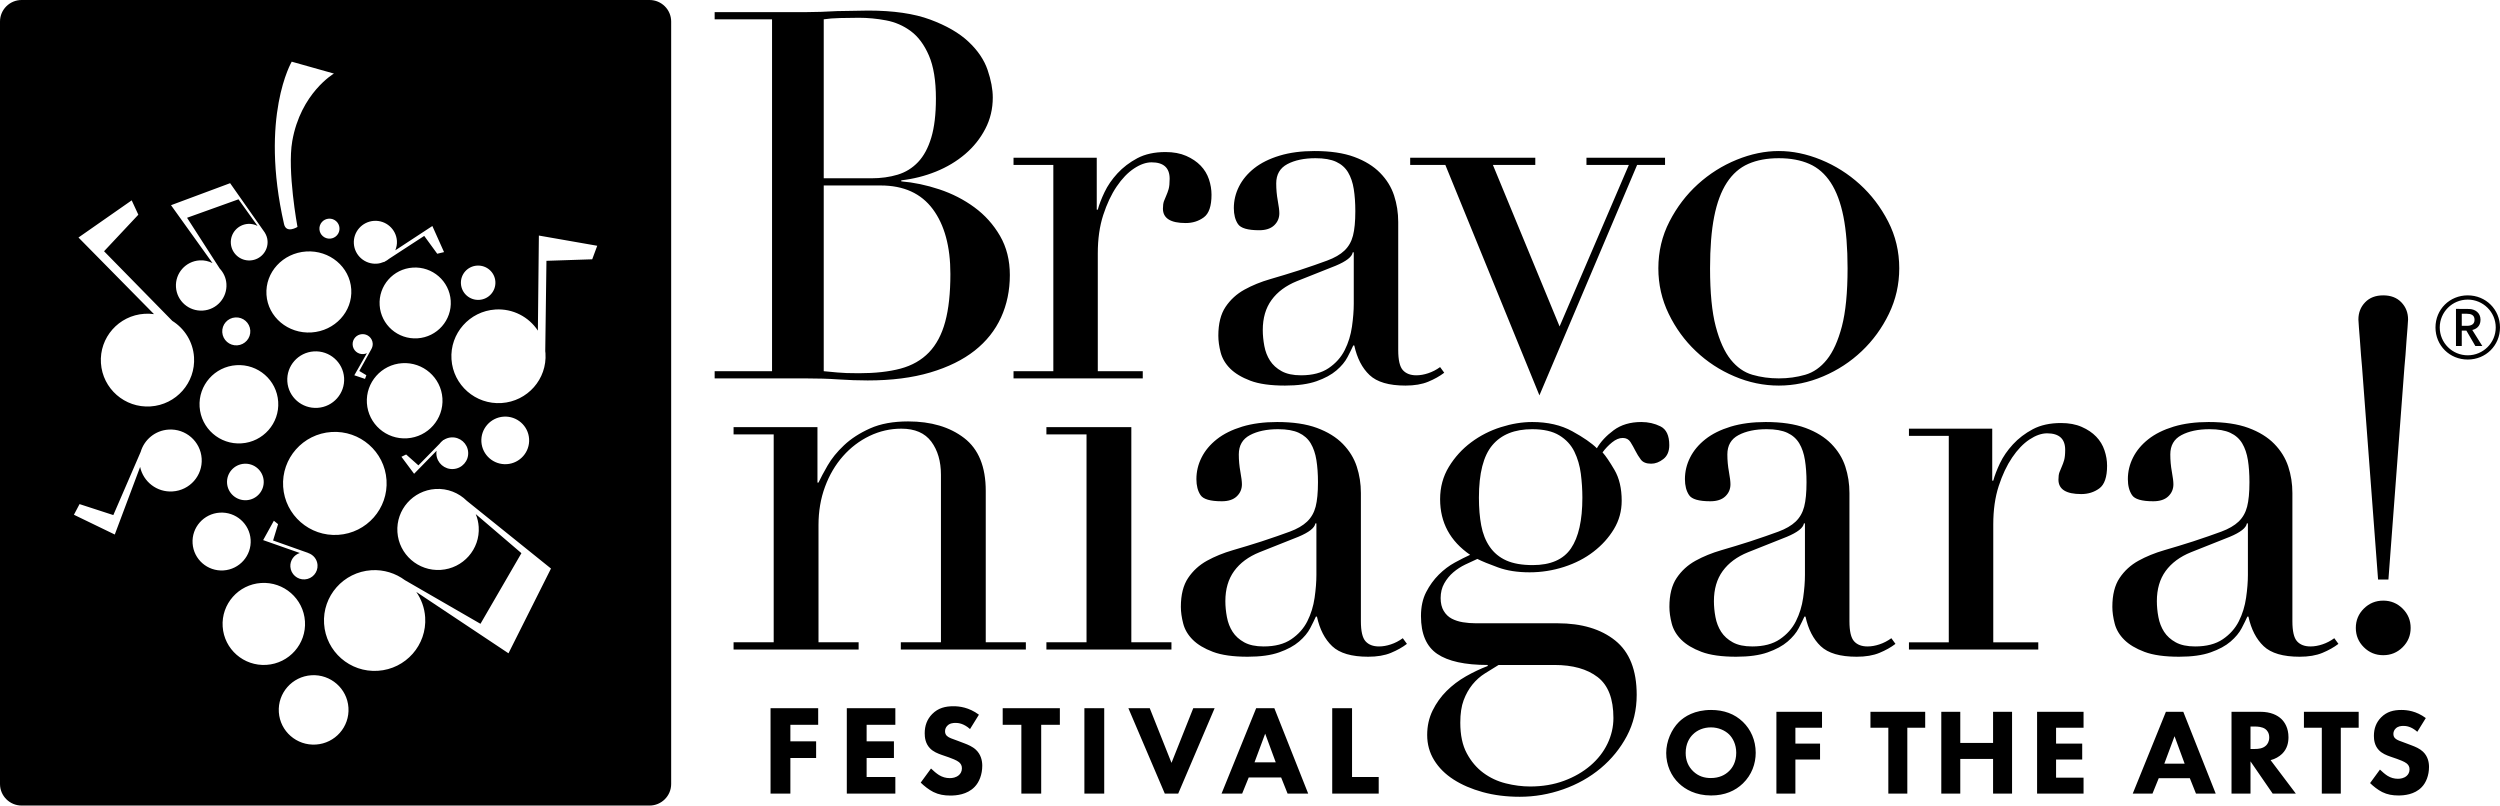 <svg width="180" height="58" viewBox="0 0 180 58" fill="currentColor" xmlns="http://www.w3.org/2000/svg">
<path fill-rule="evenodd" clip-rule="evenodd" d="M48.324 1.551V56.449C48.324 57.304 47.626 58 46.765 58H1.559C0.698 58 0 57.304 0 56.449V1.551C0 0.694 0.698 0 1.559 0H46.765C47.626 0 48.324 0.694 48.324 1.551ZM10.4 22.593C8.549 22.713 7.146 24.302 7.267 26.143C7.388 27.987 8.986 29.382 10.835 29.263C12.686 29.144 14.09 27.553 13.97 25.712C13.896 24.6 13.285 23.655 12.405 23.103L7.492 18.09L9.96 15.459L9.482 14.425L5.65 17.101L11.088 22.618C10.865 22.587 10.634 22.578 10.4 22.593ZM14.372 29.291C14.474 30.845 15.823 32.024 17.386 31.922C18.948 31.821 20.133 30.478 20.03 28.924C19.929 27.369 18.581 26.192 17.018 26.293C15.455 26.394 14.27 27.736 14.372 29.291ZM26.16 25.495C26.251 25.49 26.338 25.466 26.417 25.428L25.51 27.02L26.281 27.281L26.378 27.015L25.869 26.71L26.735 25.142C26.737 25.14 26.738 25.14 26.738 25.137L26.755 25.108L26.752 25.108C26.812 24.994 26.843 24.866 26.835 24.729C26.808 24.333 26.464 24.032 26.064 24.059C25.665 24.084 25.363 24.427 25.39 24.824C25.415 25.221 25.759 25.521 26.16 25.495ZM23.768 17.182C24.167 17.155 24.47 16.814 24.443 16.416C24.418 16.019 24.072 15.718 23.675 15.744C23.275 15.769 22.973 16.111 22.999 16.509C23.024 16.907 23.369 17.206 23.768 17.182ZM32.639 33.77C33.271 33.731 33.75 33.186 33.708 32.558C33.667 31.929 33.122 31.453 32.491 31.492C32.281 31.507 32.091 31.579 31.927 31.688L31.925 31.672L31.878 31.72C31.791 31.786 31.715 31.866 31.648 31.953L30.125 33.506L29.242 32.723L28.903 32.888L29.815 34.113L31.433 32.455C31.42 32.538 31.414 32.619 31.42 32.707C31.461 33.335 32.007 33.812 32.639 33.77ZM17.753 36.014C18.481 35.968 19.033 35.34 18.986 34.617C18.938 33.891 18.309 33.342 17.581 33.39C16.854 33.438 16.301 34.063 16.348 34.787C16.396 35.512 17.025 36.061 17.753 36.014ZM34.507 21.59C35.193 21.546 35.711 20.957 35.667 20.276C35.623 19.595 35.031 19.08 34.346 19.124C33.661 19.168 33.142 19.754 33.188 20.436C33.232 21.118 33.824 21.634 34.507 21.59ZM20.906 40.804C20.942 41.343 21.408 41.751 21.948 41.716C22.488 41.68 22.897 41.216 22.862 40.678C22.836 40.27 22.558 39.938 22.189 39.817L22.194 39.813L19.662 38.915L20.021 37.739L19.718 37.493L18.947 38.888L21.587 39.816C21.169 39.949 20.877 40.349 20.906 40.804ZM22.863 29.365C23.991 29.295 24.848 28.324 24.775 27.202C24.701 26.079 23.727 25.23 22.598 25.301C21.47 25.374 20.614 26.343 20.688 27.467C20.761 28.588 21.734 29.438 22.863 29.365ZM18.021 23.796C17.985 23.239 17.505 22.819 16.946 22.855C16.388 22.89 15.966 23.371 16.003 23.925C16.039 24.48 16.52 24.901 17.078 24.865C17.635 24.828 18.058 24.348 18.021 23.796ZM24.351 38.51C26.406 38.376 27.963 36.611 27.829 34.566C27.697 32.522 25.922 30.971 23.867 31.104C21.811 31.237 20.254 33.004 20.387 35.048C20.521 37.092 22.295 38.643 24.351 38.51ZM38.095 31.597C38.034 30.653 37.214 29.938 36.267 29.998C35.319 30.059 34.599 30.876 34.66 31.819C34.722 32.764 35.54 33.479 36.489 33.419C37.438 33.357 38.157 32.541 38.095 31.597ZM19.186 21.221C19.291 22.829 20.742 24.044 22.428 23.936C24.113 23.826 25.396 22.434 25.29 20.823C25.185 19.215 23.733 17.999 22.047 18.107C20.362 18.216 19.081 19.61 19.186 21.221ZM21.043 10.16C21.649 6.691 24.043 5.297 24.043 5.297L21.004 4.441C21.004 4.441 18.683 8.374 20.451 16.136C20.612 16.843 21.418 16.339 21.418 16.339C21.418 16.339 20.669 12.294 21.043 10.16ZM38.799 16.96L38.727 23.805C38.079 22.822 36.934 22.204 35.671 22.284C33.802 22.405 32.384 24.011 32.507 25.87C32.629 27.731 34.241 29.141 36.11 29.019C37.98 28.899 39.397 27.292 39.274 25.433C39.272 25.383 39.263 25.335 39.258 25.287L39.344 18.779L42.64 18.669L43.001 17.695L38.799 16.96ZM29.726 19.267C28.312 19.356 27.241 20.573 27.335 21.979C27.427 23.385 28.645 24.45 30.059 24.359C31.473 24.268 32.544 23.053 32.452 21.647C32.359 20.241 31.14 19.176 29.726 19.267ZM14.368 18.747C13.365 18.812 12.605 19.673 12.67 20.673C12.735 21.672 13.601 22.427 14.604 22.362C15.608 22.298 16.368 21.435 16.302 20.437C16.275 20.007 16.093 19.627 15.819 19.334L13.468 15.68L17.172 14.35L18.544 16.267C18.339 16.161 18.105 16.104 17.857 16.12C17.127 16.168 16.573 16.794 16.621 17.522C16.669 18.247 17.299 18.799 18.029 18.751C18.758 18.703 19.312 18.077 19.264 17.35C19.25 17.122 19.172 16.917 19.059 16.736L19.047 16.718C19.021 16.678 18.997 16.64 18.967 16.605L16.569 13.189L12.313 14.774L15.301 18.943C15.021 18.802 14.705 18.726 14.368 18.747ZM18.046 38.855C17.971 37.708 16.975 36.836 15.82 36.911C14.665 36.986 13.791 37.978 13.867 39.124C13.942 40.274 14.938 41.144 16.093 41.071C17.247 40.994 18.12 40.004 18.046 38.855ZM31.35 35.208C29.735 35.313 28.508 36.702 28.614 38.31C28.719 39.916 30.114 41.138 31.73 41.033C33.346 40.929 34.572 39.539 34.466 37.932C34.446 37.608 34.371 37.301 34.253 37.015L37.542 39.828L34.594 44.914L29.157 41.774C28.485 41.275 27.639 40.999 26.737 41.056C24.727 41.187 23.203 42.913 23.334 44.913C23.464 46.913 25.199 48.43 27.21 48.298C29.219 48.168 30.742 46.443 30.612 44.442C30.567 43.762 30.334 43.141 29.972 42.617L36.611 47.037L39.671 40.935L33.609 36.058C33.033 35.486 32.225 35.152 31.35 35.208ZM14.52 33.013C14.44 31.781 13.372 30.849 12.136 30.93C11.168 30.993 10.386 31.657 10.13 32.532L8.16 37.086L5.727 36.295L5.322 37.062L8.264 38.486L10.089 33.62C10.318 34.688 11.301 35.458 12.427 35.383C13.664 35.306 14.601 34.242 14.52 33.013ZM27.129 18.985C27.31 18.974 27.48 18.926 27.639 18.858V18.877L27.709 18.831C27.82 18.779 27.921 18.709 28.014 18.633L30.544 16.985L31.481 18.27L31.971 18.152L31.13 16.273L28.461 18.023C28.547 17.813 28.593 17.585 28.578 17.344C28.521 16.492 27.783 15.847 26.927 15.902C26.072 15.96 25.422 16.694 25.478 17.544C25.533 18.396 26.273 19.041 27.129 18.985ZM22.419 48.618C21.035 48.709 19.986 49.898 20.076 51.276C20.166 52.654 21.36 53.697 22.745 53.608C24.129 53.519 25.179 52.33 25.088 50.952C24.999 49.573 23.803 48.531 22.419 48.618ZM29.311 31.558C30.814 31.462 31.951 30.173 31.855 28.678C31.756 27.185 30.46 26.052 28.959 26.149C27.459 26.247 26.32 27.536 26.417 29.029C26.515 30.524 27.811 31.656 29.311 31.558ZM21.957 44.733C21.85 43.104 20.437 41.869 18.801 41.975C17.165 42.082 15.926 43.488 16.032 45.115C16.137 46.744 17.551 47.977 19.186 47.871C20.823 47.765 22.063 46.36 21.957 44.733ZM177.678 25.887C176.373 25.887 175.355 24.875 175.355 23.577C175.355 22.278 176.373 21.266 177.678 21.266C178.976 21.266 180 22.278 180 23.577C180 24.875 178.976 25.887 177.678 25.887ZM177.678 21.571C176.562 21.571 175.662 22.467 175.662 23.577C175.662 24.686 176.562 25.582 177.678 25.582C178.787 25.582 179.693 24.686 179.693 23.577C179.693 22.467 178.787 21.571 177.678 21.571ZM178.728 24.914H178.226L177.58 23.804H177.247V24.914H176.83V22.239L177.756 22.246C178.199 22.246 178.597 22.518 178.597 23.018C178.597 23.518 178.252 23.706 178.004 23.758L178.728 24.914ZM177.606 22.59H177.247V23.46H177.606C177.893 23.46 178.167 23.375 178.167 23.025C178.167 22.668 177.893 22.59 177.606 22.59ZM75.341 46.766V46.243H78.23V31.275H75.341V30.752H81.456V46.243H84.344V46.766H75.341ZM52.817 46.243H55.706V31.275H52.817V30.752H58.857V34.746H58.932C59.083 34.423 59.301 34.013 59.589 33.514C59.875 33.018 60.269 32.531 60.77 32.059C61.27 31.586 61.895 31.182 62.646 30.845C63.396 30.509 64.309 30.342 65.384 30.342C67.035 30.342 68.379 30.74 69.417 31.536C70.455 32.332 70.974 33.602 70.974 35.343V46.243H73.862V46.766H64.859V46.243H67.748V34.186C67.748 33.216 67.516 32.421 67.054 31.797C66.591 31.176 65.872 30.864 64.896 30.864C64.096 30.864 63.334 31.039 62.608 31.387C61.883 31.736 61.245 32.221 60.696 32.843C60.145 33.466 59.714 34.2 59.401 35.046C59.088 35.892 58.932 36.813 58.932 37.808V46.243H61.821V46.766H52.817V46.243ZM119.401 19.318C119.401 18.109 119.668 16.984 120.202 15.948C120.736 14.91 121.417 14.016 122.249 13.262C123.08 12.51 124.01 11.923 125.041 11.502C126.071 11.083 127.081 10.874 128.074 10.874C129.066 10.874 130.078 11.083 131.107 11.502C132.137 11.923 133.068 12.51 133.899 13.262C134.731 14.016 135.412 14.91 135.946 15.948C136.48 16.984 136.746 18.109 136.746 19.318C136.746 20.479 136.498 21.571 136.002 22.595C135.506 23.621 134.854 24.516 134.048 25.281C133.242 26.047 132.317 26.652 131.275 27.095C130.232 27.541 129.166 27.762 128.074 27.762C126.982 27.762 125.915 27.541 124.873 27.095C123.83 26.652 122.907 26.047 122.101 25.281C121.293 24.516 120.643 23.621 120.146 22.595C119.649 21.571 119.401 20.479 119.401 19.318ZM123.124 19.318C123.124 21.071 123.259 22.466 123.533 23.504C123.806 24.54 124.166 25.336 124.612 25.892C125.059 26.448 125.58 26.813 126.176 26.984C126.771 27.157 127.404 27.244 128.074 27.244C128.744 27.244 129.377 27.157 129.973 26.984C130.568 26.813 131.089 26.448 131.535 25.892C131.982 25.336 132.342 24.54 132.615 23.504C132.887 22.466 133.025 21.071 133.025 19.318C133.025 17.836 132.925 16.595 132.727 15.595C132.528 14.596 132.224 13.78 131.815 13.151C131.405 12.522 130.89 12.071 130.27 11.799C129.649 11.527 128.917 11.391 128.074 11.391C127.23 11.391 126.498 11.527 125.878 11.799C125.258 12.071 124.743 12.522 124.333 13.151C123.924 13.78 123.619 14.596 123.422 15.595C123.223 16.595 123.124 17.836 123.124 19.318ZM101.533 11.355H110.541V11.873H107.488L112.29 23.504L117.278 11.873H114.225V11.355H119.883V11.873H117.873L110.838 28.466L104.064 11.873H101.533V11.355ZM103.985 26.837C103.663 27.083 103.278 27.299 102.83 27.484C102.385 27.669 101.838 27.762 101.194 27.762C100.002 27.762 99.141 27.509 98.607 27.003C98.073 26.498 97.707 25.787 97.508 24.874H97.434C97.334 25.096 97.198 25.374 97.024 25.706C96.851 26.041 96.584 26.362 96.224 26.67C95.865 26.978 95.387 27.238 94.792 27.447C94.196 27.657 93.439 27.762 92.521 27.762C91.479 27.762 90.647 27.645 90.027 27.411C89.407 27.176 88.923 26.885 88.576 26.541C88.228 26.194 87.999 25.805 87.887 25.374C87.775 24.942 87.72 24.54 87.72 24.169C87.72 23.306 87.892 22.615 88.24 22.096C88.588 21.577 89.041 21.164 89.599 20.855C90.157 20.547 90.777 20.293 91.46 20.096C92.142 19.898 92.831 19.689 93.526 19.466C94.345 19.195 95.021 18.961 95.554 18.762C96.089 18.564 96.504 18.325 96.802 18.04C97.099 17.756 97.304 17.398 97.415 16.966C97.527 16.535 97.583 15.948 97.583 15.207C97.583 14.614 97.546 14.084 97.471 13.614C97.397 13.145 97.26 12.743 97.062 12.41C96.863 12.077 96.579 11.825 96.206 11.651C95.833 11.478 95.337 11.391 94.717 11.391C93.898 11.391 93.222 11.534 92.688 11.817C92.155 12.101 91.888 12.564 91.888 13.207C91.888 13.627 91.925 14.04 91.999 14.447C92.074 14.854 92.112 15.158 92.112 15.354C92.112 15.7 91.987 15.991 91.739 16.225C91.491 16.46 91.13 16.577 90.66 16.577C89.84 16.577 89.332 16.428 89.134 16.132C88.935 15.835 88.836 15.454 88.836 14.985C88.836 14.441 88.96 13.923 89.208 13.429C89.456 12.935 89.822 12.498 90.306 12.113C90.79 11.732 91.398 11.428 92.13 11.207C92.862 10.985 93.699 10.874 94.642 10.874C95.784 10.874 96.739 11.015 97.508 11.299C98.278 11.583 98.897 11.966 99.369 12.448C99.841 12.929 100.176 13.472 100.374 14.076C100.572 14.682 100.672 15.318 100.672 15.984V25.207C100.672 25.924 100.784 26.406 101.008 26.652C101.231 26.898 101.553 27.022 101.975 27.022C102.247 27.022 102.533 26.972 102.83 26.873C103.128 26.774 103.414 26.627 103.687 26.43L103.985 26.837ZM97.471 18.169H97.397C97.346 18.492 96.937 18.812 96.169 19.133L93.377 20.243C92.583 20.566 91.975 21.017 91.554 21.596C91.13 22.175 90.92 22.899 90.92 23.762C90.92 24.132 90.958 24.516 91.032 24.911C91.106 25.305 91.242 25.658 91.441 25.966C91.64 26.274 91.918 26.528 92.279 26.726C92.638 26.923 93.103 27.022 93.674 27.022C94.493 27.022 95.157 26.849 95.666 26.503C96.174 26.157 96.559 25.725 96.82 25.207C97.081 24.689 97.254 24.127 97.341 23.522C97.427 22.918 97.471 22.367 97.471 21.873V18.169ZM72.974 26.726H75.84V11.873H72.974V11.355H78.966V15.095H79.041C79.14 14.725 79.302 14.305 79.525 13.837C79.748 13.367 80.058 12.916 80.455 12.484C80.852 12.053 81.331 11.688 81.888 11.391C82.447 11.096 83.122 10.947 83.917 10.947C84.487 10.947 84.983 11.039 85.406 11.224C85.828 11.41 86.174 11.645 86.448 11.928C86.721 12.212 86.919 12.54 87.044 12.91C87.167 13.28 87.229 13.651 87.229 14.021C87.229 14.836 87.044 15.38 86.672 15.65C86.299 15.924 85.864 16.059 85.369 16.059C84.276 16.059 83.731 15.713 83.731 15.021C83.731 14.8 83.756 14.62 83.805 14.485C83.855 14.348 83.911 14.213 83.973 14.076C84.034 13.941 84.09 13.788 84.141 13.614C84.19 13.441 84.215 13.195 84.215 12.873C84.215 12.083 83.78 11.688 82.912 11.688C82.514 11.688 82.093 11.837 81.647 12.133C81.2 12.429 80.785 12.861 80.4 13.429C80.015 13.997 79.693 14.682 79.432 15.484C79.171 16.287 79.041 17.206 79.041 18.244V26.726H82.279V27.244H72.974V26.726ZM51.455 26.726H55.587V1.391H51.455V0.874H57.969C58.341 0.874 58.719 0.867 59.103 0.853C59.489 0.842 59.88 0.823 60.276 0.799C60.673 0.799 61.058 0.793 61.431 0.78C61.803 0.769 62.162 0.761 62.51 0.761C64.32 0.761 65.81 0.978 66.976 1.41C68.142 1.843 69.061 2.373 69.73 3.002C70.401 3.632 70.86 4.311 71.108 5.039C71.356 5.769 71.48 6.428 71.48 7.021C71.48 7.836 71.3 8.59 70.94 9.28C70.581 9.972 70.097 10.577 69.489 11.096C68.881 11.613 68.18 12.034 67.386 12.355C66.591 12.675 65.76 12.885 64.892 12.984V13.058C65.785 13.132 66.698 13.324 67.628 13.632C68.559 13.941 69.402 14.373 70.159 14.929C70.915 15.484 71.53 16.17 72.002 16.984C72.473 17.798 72.709 18.738 72.709 19.8C72.709 20.91 72.497 21.929 72.075 22.855C71.653 23.781 71.02 24.578 70.178 25.243C69.333 25.91 68.266 26.436 66.976 26.819C65.686 27.201 64.185 27.392 62.473 27.392C62.126 27.392 61.784 27.385 61.449 27.373C61.115 27.361 60.761 27.343 60.388 27.319C60.016 27.293 59.631 27.274 59.235 27.262C58.838 27.25 58.415 27.244 57.969 27.244H51.455V26.726ZM59.309 12.837H62.733C63.428 12.837 64.061 12.75 64.632 12.577C65.202 12.405 65.692 12.101 66.102 11.669C66.511 11.239 66.828 10.65 67.051 9.91C67.274 9.169 67.386 8.231 67.386 7.095C67.386 5.811 67.219 4.779 66.884 4.003C66.549 3.225 66.114 2.639 65.581 2.244C65.047 1.848 64.452 1.589 63.794 1.466C63.136 1.341 62.485 1.28 61.84 1.28C61.393 1.28 60.941 1.287 60.481 1.299C60.022 1.31 59.631 1.341 59.309 1.391V12.837ZM59.309 26.726C59.607 26.75 59.936 26.781 60.296 26.819C60.655 26.855 61.17 26.873 61.84 26.873C63.006 26.873 64.005 26.763 64.836 26.541C65.668 26.317 66.35 25.928 66.884 25.374C67.418 24.818 67.808 24.084 68.055 23.169C68.304 22.256 68.428 21.107 68.428 19.725C68.428 17.75 68.006 16.194 67.162 15.057C66.319 13.923 65.066 13.354 63.403 13.354H59.309V26.726ZM171.221 41.725L170.066 26.417C170.04 26.194 170.016 25.911 169.992 25.565C169.966 25.219 169.941 24.874 169.917 24.527C169.892 24.181 169.866 23.867 169.842 23.583C169.818 23.299 169.805 23.107 169.805 23.007C169.805 22.513 169.966 22.099 170.29 21.766C170.612 21.431 171.047 21.266 171.593 21.266C172.138 21.266 172.574 21.431 172.896 21.766C173.219 22.099 173.381 22.513 173.381 23.007C173.381 23.107 173.367 23.299 173.343 23.583C173.318 23.867 173.294 24.181 173.268 24.527C173.244 24.874 173.219 25.219 173.195 25.565C173.169 25.911 173.145 26.194 173.12 26.417L171.966 41.725H171.221ZM170.196 46.6C169.811 46.217 169.619 45.754 169.619 45.21C169.619 44.666 169.811 44.203 170.196 43.82C170.581 43.437 171.047 43.245 171.593 43.245C172.138 43.245 172.604 43.437 172.99 43.82C173.375 44.203 173.567 44.666 173.567 45.21C173.567 45.754 173.375 46.217 172.99 46.6C172.604 46.983 172.138 47.174 171.593 47.174C171.047 47.174 170.581 46.983 170.196 46.6ZM168.367 46.359C168.043 46.606 167.658 46.822 167.213 47.007C166.765 47.193 166.218 47.285 165.573 47.285C164.382 47.285 163.518 47.032 162.985 46.526C162.451 46.02 162.084 45.308 161.886 44.394H161.811C161.711 44.616 161.575 44.895 161.401 45.228C161.227 45.562 160.96 45.883 160.602 46.192C160.242 46.502 159.763 46.76 159.167 46.97C158.571 47.181 157.813 47.285 156.893 47.285C155.851 47.285 155.019 47.167 154.399 46.933C153.777 46.699 153.293 46.409 152.945 46.062C152.598 45.716 152.368 45.327 152.257 44.895C152.145 44.462 152.089 44.062 152.089 43.691C152.089 42.825 152.263 42.134 152.611 41.615C152.959 41.096 153.411 40.682 153.971 40.372C154.528 40.064 155.15 39.812 155.833 39.613C156.515 39.415 157.204 39.206 157.9 38.982C158.72 38.712 159.395 38.476 159.93 38.279C160.464 38.082 160.879 37.839 161.179 37.556C161.476 37.271 161.681 36.913 161.792 36.481C161.904 36.049 161.96 35.462 161.96 34.721C161.96 34.128 161.924 33.597 161.849 33.127C161.774 32.657 161.637 32.256 161.439 31.922C161.24 31.59 160.954 31.336 160.582 31.163C160.209 30.989 159.713 30.902 159.093 30.902C158.273 30.902 157.596 31.045 157.062 31.329C156.527 31.613 156.262 32.077 156.262 32.718C156.262 33.139 156.298 33.553 156.373 33.961C156.448 34.368 156.485 34.672 156.485 34.868C156.485 35.216 156.361 35.505 156.112 35.74C155.865 35.974 155.503 36.091 155.032 36.091C154.212 36.091 153.703 35.944 153.506 35.648C153.306 35.351 153.206 34.968 153.206 34.499C153.206 33.955 153.33 33.435 153.579 32.942C153.828 32.448 154.194 32.008 154.678 31.626C155.163 31.243 155.77 30.941 156.503 30.717C157.236 30.496 158.073 30.385 159.018 30.385C160.16 30.385 161.116 30.526 161.886 30.81C162.655 31.094 163.277 31.477 163.748 31.959C164.22 32.442 164.554 32.986 164.754 33.59C164.953 34.197 165.052 34.832 165.052 35.498V44.728C165.052 45.444 165.164 45.927 165.387 46.173C165.611 46.421 165.933 46.544 166.356 46.544C166.628 46.544 166.915 46.495 167.213 46.395C167.51 46.298 167.796 46.149 168.069 45.951L168.367 46.359ZM161.849 37.685H161.774C161.724 38.007 161.315 38.329 160.545 38.65L157.751 39.761C156.956 40.082 156.349 40.534 155.925 41.114C155.503 41.696 155.294 42.418 155.294 43.282C155.294 43.653 155.33 44.037 155.405 44.431C155.478 44.827 155.616 45.179 155.814 45.488C156.013 45.797 156.292 46.05 156.652 46.248C157.011 46.446 157.477 46.544 158.049 46.544C158.869 46.544 159.533 46.371 160.043 46.024C160.551 45.679 160.936 45.246 161.197 44.728C161.458 44.209 161.631 43.647 161.718 43.042C161.805 42.435 161.849 41.888 161.849 41.392V37.685ZM137.444 46.248H140.312V31.384H137.444V30.866H143.441V34.61H143.515C143.614 34.239 143.776 33.819 143.999 33.348C144.223 32.881 144.533 32.429 144.931 31.996C145.327 31.566 145.806 31.199 146.365 30.902C146.924 30.607 147.6 30.458 148.394 30.458C148.965 30.458 149.462 30.55 149.884 30.737C150.307 30.921 150.654 31.156 150.927 31.44C151.2 31.724 151.399 32.053 151.522 32.423C151.648 32.792 151.71 33.163 151.71 33.534C151.71 34.35 151.522 34.894 151.15 35.166C150.779 35.438 150.344 35.573 149.848 35.573C148.755 35.573 148.208 35.227 148.208 34.535C148.208 34.313 148.232 34.134 148.283 33.997C148.333 33.862 148.388 33.726 148.451 33.59C148.512 33.455 148.568 33.3 148.619 33.127C148.667 32.954 148.693 32.707 148.693 32.386C148.693 31.596 148.258 31.199 147.39 31.199C146.991 31.199 146.57 31.348 146.122 31.644C145.675 31.94 145.26 32.373 144.875 32.942C144.489 33.51 144.167 34.197 143.906 34.998C143.646 35.801 143.515 36.722 143.515 37.76V46.248H146.756V46.766H137.444V46.248ZM136.474 46.359C136.152 46.606 135.767 46.822 135.32 47.007C134.873 47.193 134.326 47.285 133.681 47.285C132.49 47.285 131.627 47.032 131.092 46.526C130.559 46.02 130.192 45.308 129.995 44.394H129.919C129.82 44.616 129.683 44.895 129.509 45.228C129.335 45.562 129.068 45.883 128.709 46.192C128.349 46.502 127.871 46.76 127.275 46.97C126.679 47.181 125.921 47.285 125.004 47.285C123.96 47.285 123.128 47.167 122.507 46.933C121.886 46.699 121.402 46.409 121.054 46.062C120.707 45.716 120.477 45.327 120.365 44.895C120.253 44.462 120.197 44.062 120.197 43.691C120.197 42.825 120.371 42.134 120.719 41.615C121.067 41.096 121.52 40.682 122.08 40.372C122.637 40.064 123.258 39.812 123.941 39.613C124.624 39.415 125.313 39.206 126.008 38.982C126.828 38.712 127.504 38.476 128.039 38.279C128.571 38.082 128.989 37.839 129.286 37.556C129.584 37.271 129.788 36.913 129.901 36.481C130.013 36.049 130.069 35.462 130.069 34.721C130.069 34.128 130.031 33.597 129.956 33.127C129.882 32.657 129.746 32.256 129.547 31.922C129.348 31.59 129.063 31.336 128.69 31.163C128.318 30.989 127.82 30.902 127.2 30.902C126.38 30.902 125.704 31.045 125.17 31.329C124.635 31.613 124.37 32.077 124.37 32.718C124.37 33.139 124.407 33.553 124.482 33.961C124.556 34.368 124.593 34.672 124.593 34.868C124.593 35.216 124.469 35.505 124.22 35.74C123.972 35.974 123.612 36.091 123.141 36.091C122.321 36.091 121.811 35.944 121.614 35.648C121.414 35.351 121.315 34.968 121.315 34.499C121.315 33.955 121.439 33.435 121.688 32.942C121.936 32.448 122.303 32.008 122.787 31.626C123.271 31.243 123.879 30.941 124.612 30.717C125.344 30.496 126.182 30.385 127.126 30.385C128.268 30.385 129.223 30.526 129.995 30.81C130.763 31.094 131.384 31.477 131.856 31.959C132.327 32.442 132.664 32.986 132.862 33.59C133.061 34.197 133.16 34.832 133.16 35.498V44.728C133.16 45.444 133.271 45.927 133.496 46.173C133.718 46.421 134.041 46.544 134.464 46.544C134.737 46.544 135.023 46.495 135.32 46.395C135.617 46.298 135.903 46.149 136.177 45.951L136.474 46.359ZM129.956 37.685H129.882C129.833 38.007 129.422 38.329 128.652 38.65L125.86 39.761C125.064 40.082 124.457 40.534 124.034 41.114C123.612 41.696 123.402 42.418 123.402 43.282C123.402 43.653 123.439 44.037 123.513 44.431C123.587 44.827 123.724 45.179 123.922 45.488C124.121 45.797 124.401 46.05 124.761 46.248C125.121 46.446 125.586 46.544 126.158 46.544C126.977 46.544 127.641 46.371 128.15 46.024C128.659 45.679 129.044 45.246 129.305 44.728C129.566 44.209 129.74 43.647 129.827 43.042C129.914 42.435 129.956 41.888 129.956 41.392V37.685ZM102.31 44.357C102.31 43.691 102.434 43.115 102.683 42.633C102.93 42.152 103.235 41.732 103.594 41.374C103.955 41.015 104.34 40.725 104.749 40.503C105.159 40.28 105.526 40.094 105.848 39.947C104.408 38.958 103.688 37.624 103.688 35.944C103.688 35.079 103.899 34.301 104.321 33.608C104.743 32.917 105.277 32.329 105.923 31.848C106.568 31.366 107.283 31.001 108.065 30.755C108.847 30.507 109.598 30.385 110.318 30.385C111.435 30.385 112.398 30.607 113.204 31.051C114.012 31.495 114.601 31.904 114.974 32.275C115.247 31.805 115.65 31.372 116.184 30.977C116.718 30.582 117.382 30.385 118.177 30.385C118.673 30.385 119.133 30.489 119.555 30.699C119.977 30.909 120.188 31.36 120.188 32.053C120.188 32.496 120.046 32.831 119.76 33.053C119.475 33.276 119.183 33.386 118.885 33.386C118.537 33.386 118.289 33.288 118.14 33.089C117.991 32.891 117.861 32.682 117.749 32.459C117.637 32.237 117.519 32.027 117.395 31.829C117.27 31.632 117.084 31.533 116.836 31.533C116.587 31.533 116.333 31.638 116.073 31.848C115.812 32.059 115.582 32.299 115.383 32.571C115.608 32.818 115.892 33.238 116.24 33.83C116.587 34.424 116.762 35.166 116.762 36.054C116.762 36.796 116.575 37.477 116.203 38.093C115.83 38.712 115.34 39.255 114.731 39.723C114.123 40.193 113.415 40.558 112.609 40.818C111.801 41.077 110.975 41.207 110.132 41.207C109.262 41.207 108.504 41.09 107.859 40.854C107.213 40.62 106.716 40.417 106.37 40.243C106.097 40.366 105.805 40.503 105.494 40.65C105.184 40.799 104.898 40.985 104.638 41.207C104.377 41.429 104.159 41.696 103.986 42.004C103.812 42.313 103.726 42.665 103.726 43.06C103.726 43.431 103.8 43.74 103.948 43.987C104.097 44.235 104.289 44.419 104.526 44.543C104.762 44.666 105.03 44.753 105.327 44.802C105.625 44.851 105.935 44.876 106.259 44.876H112.143C113.881 44.876 115.265 45.291 116.296 46.117C117.326 46.945 117.842 48.249 117.842 50.028C117.842 51.115 117.606 52.103 117.134 52.994C116.662 53.883 116.036 54.654 115.253 55.311C114.471 55.964 113.57 56.471 112.553 56.83C111.534 57.187 110.491 57.368 109.424 57.368C108.456 57.368 107.567 57.255 106.761 57.033C105.953 56.81 105.252 56.508 104.657 56.125C104.06 55.742 103.594 55.278 103.26 54.735C102.924 54.191 102.757 53.586 102.757 52.919C102.757 52.277 102.887 51.69 103.148 51.158C103.409 50.626 103.744 50.158 104.154 49.75C104.564 49.342 105.03 48.99 105.55 48.693C106.071 48.398 106.593 48.15 107.115 47.952V47.878C105.475 47.878 104.266 47.612 103.483 47.082C102.701 46.55 102.31 45.643 102.31 44.357ZM107.897 47.878C107.574 48.075 107.245 48.279 106.91 48.49C106.574 48.7 106.277 48.966 106.016 49.286C105.755 49.607 105.544 49.985 105.382 50.416C105.221 50.85 105.141 51.386 105.141 52.031C105.141 52.919 105.295 53.654 105.607 54.235C105.916 54.815 106.314 55.284 106.798 55.643C107.283 56.002 107.822 56.255 108.418 56.403C109.014 56.552 109.598 56.627 110.169 56.627C111.063 56.627 111.876 56.489 112.609 56.217C113.341 55.946 113.973 55.581 114.508 55.124C115.042 54.667 115.452 54.142 115.737 53.55C116.023 52.956 116.166 52.339 116.166 51.696C116.166 50.312 115.788 49.331 115.03 48.75C114.271 48.168 113.236 47.878 111.92 47.878H107.897ZM113.931 35.833C113.931 35.265 113.894 34.69 113.82 34.108C113.745 33.529 113.589 32.998 113.354 32.515C113.117 32.033 112.757 31.644 112.274 31.348C111.789 31.051 111.137 30.902 110.318 30.902C109.051 30.902 108.096 31.285 107.45 32.053C106.804 32.818 106.482 34.078 106.482 35.833C106.482 36.574 106.537 37.241 106.649 37.833C106.761 38.426 106.965 38.939 107.263 39.371C107.562 39.804 107.958 40.132 108.456 40.355C108.952 40.576 109.586 40.687 110.355 40.687C111.646 40.687 112.565 40.286 113.111 39.483C113.657 38.68 113.931 37.463 113.931 35.833ZM101.299 46.359C100.976 46.606 100.592 46.822 100.144 47.007C99.698 47.193 99.151 47.285 98.506 47.285C97.315 47.285 96.451 47.032 95.918 46.526C95.384 46.02 95.017 45.308 94.819 44.394H94.744C94.645 44.616 94.507 44.895 94.334 45.228C94.16 45.562 93.893 45.883 93.533 46.192C93.173 46.502 92.695 46.76 92.1 46.97C91.504 47.181 90.745 47.285 89.828 47.285C88.785 47.285 87.953 47.167 87.332 46.933C86.711 46.699 86.227 46.409 85.879 46.062C85.531 45.716 85.302 45.327 85.191 44.895C85.078 44.462 85.022 44.062 85.022 43.691C85.022 42.825 85.196 42.134 85.544 41.615C85.892 41.096 86.345 40.682 86.904 40.372C87.463 40.064 88.083 39.812 88.766 39.613C89.449 39.415 90.138 39.206 90.833 38.982C91.652 38.712 92.329 38.476 92.863 38.279C93.397 38.082 93.813 37.839 94.11 37.556C94.409 37.271 94.613 36.913 94.726 36.481C94.837 36.049 94.894 35.462 94.894 34.721C94.894 34.128 94.856 33.597 94.781 33.127C94.707 32.657 94.57 32.256 94.372 31.922C94.173 31.59 93.888 31.336 93.515 31.163C93.142 30.989 92.645 30.902 92.025 30.902C91.206 30.902 90.529 31.045 89.995 31.329C89.46 31.613 89.194 32.077 89.194 32.718C89.194 33.139 89.232 33.553 89.306 33.961C89.38 34.368 89.418 34.672 89.418 34.868C89.418 35.216 89.293 35.505 89.045 35.74C88.797 35.974 88.437 36.091 87.965 36.091C87.145 36.091 86.636 35.944 86.439 35.648C86.239 35.351 86.141 34.968 86.141 34.499C86.141 33.955 86.264 33.435 86.513 32.942C86.76 32.448 87.127 32.008 87.611 31.626C88.095 31.243 88.704 30.941 89.437 30.717C90.168 30.496 91.006 30.385 91.951 30.385C93.092 30.385 94.049 30.526 94.819 30.81C95.588 31.094 96.209 31.477 96.681 31.959C97.152 32.442 97.488 32.986 97.686 33.59C97.885 34.197 97.984 34.832 97.984 35.498V44.728C97.984 45.444 98.096 45.927 98.32 46.173C98.543 46.421 98.865 46.544 99.288 46.544C99.561 46.544 99.847 46.495 100.144 46.395C100.443 46.298 100.727 46.149 101.001 45.951L101.299 46.359ZM94.781 37.685H94.707C94.657 38.007 94.247 38.329 93.478 38.65L90.684 39.761C89.889 40.082 89.281 40.534 88.859 41.114C88.437 41.696 88.226 42.418 88.226 43.282C88.226 43.653 88.263 44.037 88.338 44.431C88.412 44.827 88.548 45.179 88.747 45.488C88.946 45.797 89.225 46.05 89.585 46.248C89.946 46.446 90.411 46.544 90.982 46.544C91.802 46.544 92.466 46.371 92.974 46.024C93.483 45.679 93.869 45.246 94.13 44.728C94.39 44.209 94.564 43.647 94.651 43.042C94.738 42.435 94.781 41.888 94.781 41.392V37.685ZM174.046 52.69C173.602 52.292 173.22 52.265 173.051 52.265C172.865 52.265 172.634 52.292 172.474 52.469C172.386 52.557 172.324 52.69 172.324 52.839C172.324 52.981 172.368 53.087 172.457 53.166C172.599 53.299 172.803 53.352 173.202 53.502L173.646 53.67C173.904 53.767 174.223 53.9 174.454 54.12C174.8 54.447 174.889 54.871 174.889 55.216C174.889 55.825 174.676 56.355 174.365 56.673C173.842 57.221 173.078 57.274 172.687 57.274C172.262 57.274 171.889 57.212 171.516 57.027C171.214 56.876 170.868 56.603 170.646 56.382L171.356 55.41C171.507 55.56 171.746 55.763 171.906 55.861C172.137 56.002 172.377 56.072 172.652 56.072C172.83 56.072 173.078 56.037 173.273 55.87C173.389 55.772 173.487 55.613 173.487 55.392C173.487 55.198 173.407 55.074 173.282 54.968C173.123 54.836 172.759 54.703 172.59 54.642L172.102 54.474C171.826 54.377 171.507 54.253 171.276 54.005C170.965 53.678 170.921 53.263 170.921 52.981C170.921 52.46 171.081 52.018 171.436 51.656C171.853 51.232 172.35 51.117 172.9 51.117C173.309 51.117 173.966 51.188 174.658 51.7L174.046 52.69ZM168.537 52.398V57.141H167.17V52.398H165.883V51.249H169.825V52.398H168.537ZM162.746 51.249C163.5 51.249 163.971 51.497 164.255 51.762C164.504 52 164.77 52.424 164.77 53.078C164.77 53.449 164.69 53.908 164.308 54.279C164.104 54.474 163.811 54.65 163.483 54.73L165.302 57.141H163.634L162.036 54.818V57.141H160.669V51.249H162.746ZM162.036 53.926H162.346C162.595 53.926 162.932 53.9 163.163 53.67C163.261 53.573 163.385 53.387 163.385 53.096C163.385 52.76 163.225 52.583 163.11 52.495C162.888 52.327 162.533 52.31 162.355 52.31H162.036V53.926ZM157.667 56.029H155.43L154.978 57.141H153.557L155.945 51.249H157.197L159.532 57.141H158.111L157.667 56.029ZM157.295 54.986L156.567 53.007L155.83 54.986H157.295ZM150.016 52.398H148.037V53.538H149.919V54.686H148.037V55.993H150.016V57.141H146.67V51.249H150.016V52.398ZM141.14 53.493H143.501V51.249H144.868V57.141H143.501V54.642H141.14V57.141H139.773V51.249H141.14V53.493ZM137.327 52.398V57.141H135.96V52.398H134.673V51.249H138.614V52.398H137.327ZM131.185 52.398H129.268V53.538H131.043V54.686H129.268V57.141H127.901V51.249H131.185V52.398ZM125.488 51.974C126.048 52.513 126.411 53.29 126.411 54.2C126.411 54.986 126.127 55.79 125.488 56.408C124.938 56.938 124.192 57.274 123.198 57.274C122.088 57.274 121.334 56.832 120.89 56.408C120.322 55.878 119.967 55.083 119.967 54.217C119.967 53.369 120.348 52.513 120.881 51.983C121.281 51.585 122.017 51.117 123.198 51.117C124.121 51.117 124.893 51.4 125.488 51.974ZM121.893 52.875C121.635 53.122 121.369 53.555 121.369 54.209C121.369 54.748 121.547 55.18 121.911 55.534C122.292 55.896 122.718 56.019 123.18 56.019C123.784 56.019 124.21 55.799 124.494 55.516C124.725 55.295 125.009 54.88 125.009 54.2C125.009 53.59 124.76 53.14 124.494 52.875C124.201 52.592 123.73 52.371 123.189 52.371C122.674 52.371 122.212 52.557 121.893 52.875ZM97.347 50.988V55.942H99.267V57.141H95.92V50.988H97.347ZM92.243 55.979H89.907L89.434 57.141H87.951L90.445 50.988H91.752L94.19 57.141H92.707L92.243 55.979ZM91.854 54.89L91.093 52.824L90.324 54.89H91.854ZM82.781 50.988L84.348 54.927L85.915 50.988H87.454L84.83 57.141H83.866L81.242 50.988H82.781ZM79.504 50.988V57.141H78.076V50.988H79.504ZM74.966 52.187V57.141H73.538V52.187H72.194V50.988H76.31V52.187H74.966ZM69.842 52.492C69.379 52.077 68.98 52.049 68.803 52.049C68.609 52.049 68.368 52.077 68.201 52.261C68.108 52.353 68.043 52.492 68.043 52.649C68.043 52.796 68.09 52.907 68.183 52.99C68.331 53.128 68.544 53.184 68.961 53.34L69.425 53.516C69.694 53.617 70.027 53.756 70.269 53.986C70.63 54.328 70.723 54.77 70.723 55.13C70.723 55.767 70.5 56.32 70.176 56.653C69.629 57.225 68.831 57.28 68.424 57.28C67.978 57.28 67.589 57.215 67.2 57.022C66.885 56.865 66.523 56.579 66.291 56.348L67.033 55.333C67.19 55.49 67.441 55.702 67.608 55.804C67.849 55.951 68.099 56.025 68.386 56.025C68.572 56.025 68.831 55.988 69.035 55.813C69.156 55.712 69.258 55.545 69.258 55.315C69.258 55.112 69.174 54.983 69.045 54.872C68.878 54.734 68.498 54.595 68.322 54.531L67.812 54.355C67.524 54.254 67.19 54.125 66.949 53.867C66.625 53.525 66.579 53.091 66.579 52.796C66.579 52.252 66.746 51.79 67.116 51.412C67.552 50.97 68.071 50.849 68.646 50.849C69.072 50.849 69.758 50.923 70.482 51.458L69.842 52.492ZM64.465 52.187H62.397V53.377H64.363V54.577H62.397V55.942H64.465V57.141H60.97V50.988H64.465V52.187ZM58.909 52.187H56.907V53.377H58.761V54.577H56.907V57.141H55.479V50.988H58.909V52.187Z"/>
</svg>
